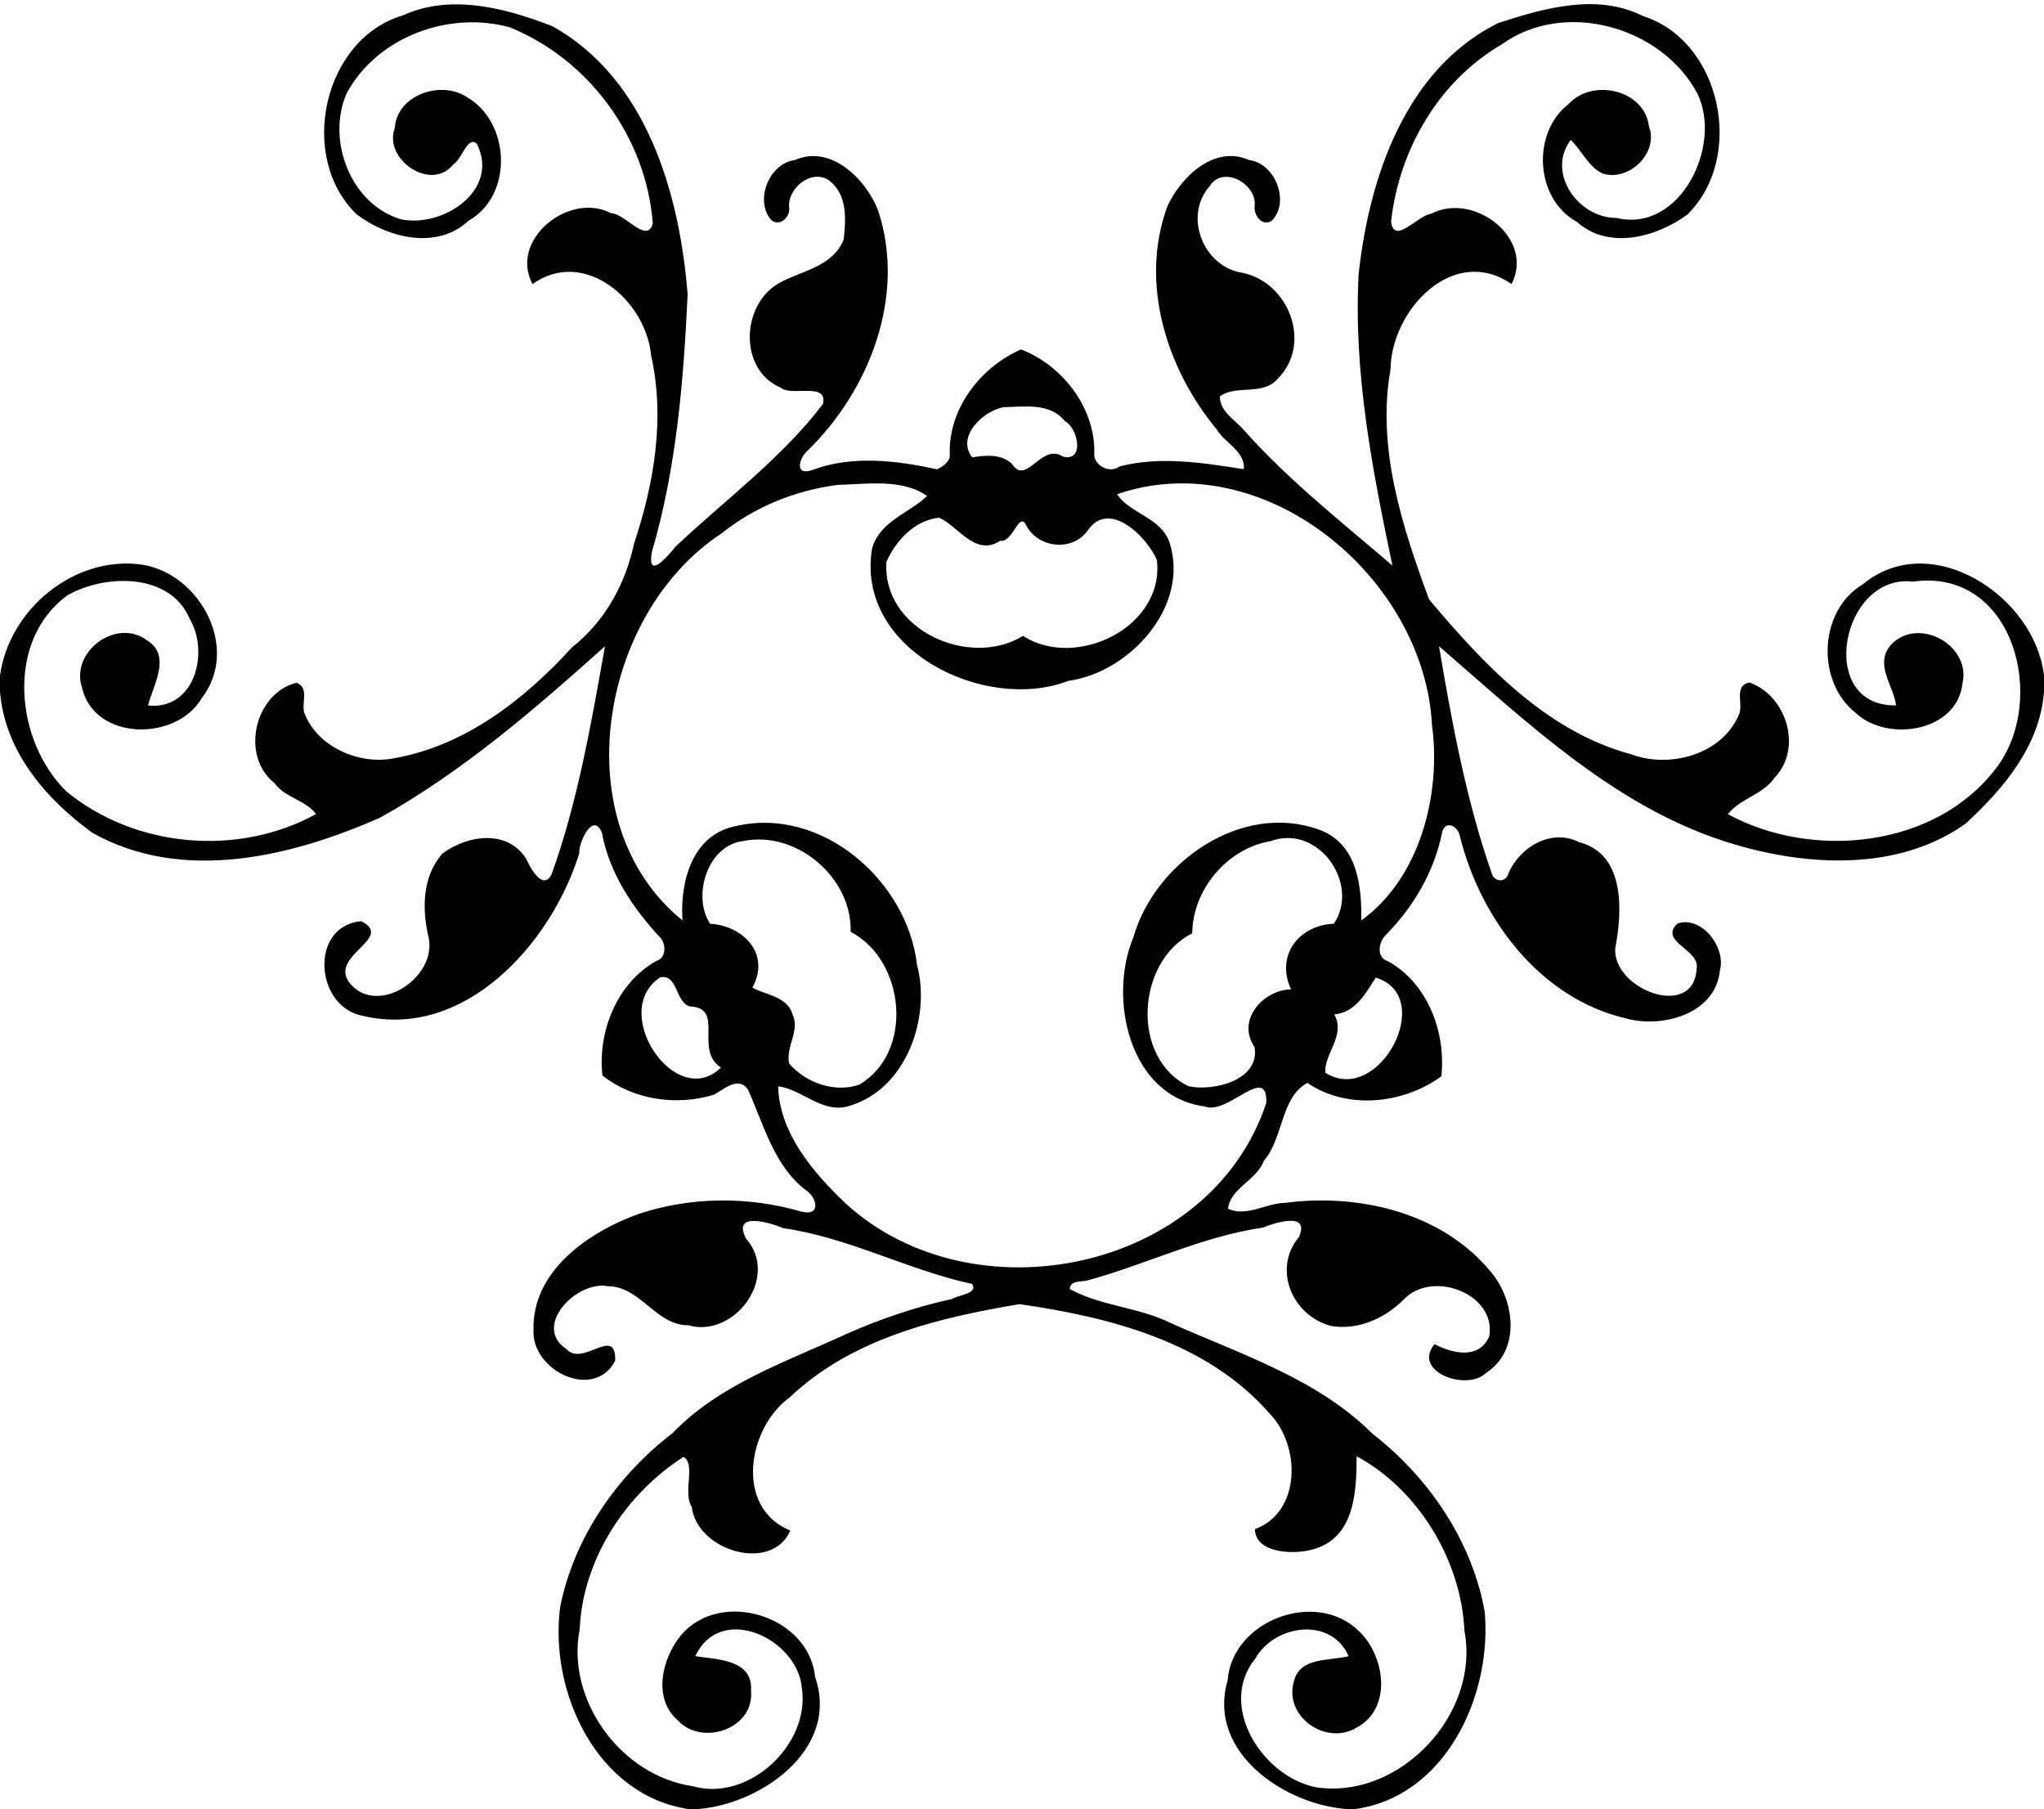 <?xml version="1.0" encoding="UTF-8" ?>
<!DOCTYPE svg PUBLIC "-//W3C//DTD SVG 1.1//EN" "http://www.w3.org/Graphics/SVG/1.1/DTD/svg11.dtd">
<svg width="791pt" height="700pt" viewBox="0 0 791 700" version="1.1" xmlns="http://www.w3.org/2000/svg">
<path fill="#000000" opacity="1.00" d=" M 155.90 5.96 C 174.44 -2.53 195.77 3.12 213.83 10.17 C 250.26 30.56 262.99 74.76 266.10 113.86 C 264.55 147.33 261.76 181.26 252.28 213.44 C 250.21 225.18 258.92 214.54 261.49 211.41 C 280.68 193.32 302.40 177.41 318.44 156.34 C 320.60 147.61 306.14 153.53 302.20 150.02 C 285.51 143.03 286.76 117.00 302.27 109.10 C 310.98 104.55 322.36 102.99 326.49 92.68 C 327.39 84.72 327.97 75.38 320.92 69.86 C 314.17 65.12 304.74 72.69 305.38 80.21 C 305.98 84.02 301.47 88.13 298.24 84.90 C 292.03 77.17 297.75 63.20 307.58 61.93 C 321.50 55.76 335.05 69.24 339.77 81.31 C 350.80 114.31 336.54 151.02 312.43 174.46 C 309.28 177.15 307.12 184.58 314.79 181.69 C 330.09 176.07 347.06 178.19 362.68 181.57 C 364.95 180.42 367.83 178.58 367.55 175.67 C 367.02 158.02 379.47 142.08 395.11 135.18 C 411.42 141.44 424.32 158.34 423.46 176.29 C 424.00 180.47 429.64 183.22 433.31 180.44 C 449.37 176.34 465.62 179.12 481.31 181.51 C 482.12 174.85 473.94 171.38 470.86 166.13 C 451.38 142.67 440.89 109.39 451.76 79.85 C 456.94 68.43 470.02 55.90 483.42 61.93 C 493.44 63.16 499.38 78.05 492.16 85.40 C 488.29 87.87 485.02 83.09 485.54 79.48 C 486.34 71.11 473.29 63.81 468.15 71.99 C 457.82 83.70 465.75 103.26 480.76 105.53 C 498.90 109.25 507.87 133.02 494.55 146.43 C 488.83 153.35 478.29 148.65 472.06 153.38 C 472.06 158.77 477.14 162.02 480.55 165.46 C 497.83 185.20 519.85 202.49 538.84 218.80 C 531.11 181.93 523.70 143.99 525.78 106.01 C 529.84 68.60 543.98 26.61 579.88 8.87 C 597.72 3.14 617.92 -2.75 635.85 6.22 C 666.15 15.87 675.51 60.82 653.01 83.00 C 640.93 91.84 622.53 96.80 610.23 85.84 C 593.95 76.90 592.61 51.22 607.21 40.08 C 616.28 30.26 636.41 34.68 638.11 48.84 C 642.02 59.15 630.44 70.24 620.34 67.19 C 614.58 64.60 612.22 58.22 607.85 54.13 C 598.28 66.81 610.74 84.41 625.61 84.32 C 650.06 90.22 666.74 56.47 656.87 36.19 C 643.09 10.30 605.44 -0.37 581.16 17.17 C 556.69 31.42 541.41 57.95 538.33 85.73 C 539.42 95.10 548.75 83.20 553.80 82.73 C 570.20 74.05 594.05 92.09 584.96 109.90 C 562.53 94.37 538.39 119.84 538.11 142.89 C 532.69 173.28 542.63 203.72 553.03 231.91 C 574.25 257.09 598.29 282.87 631.18 291.82 C 646.18 297.43 666.28 291.91 672.84 276.74 C 674.97 272.65 670.62 265.33 677.00 264.05 C 691.35 269.07 697.72 289.49 686.75 300.86 C 682.23 307.52 673.50 308.79 668.68 315.01 C 701.49 332.78 748.96 328.05 772.35 297.34 C 792.69 271.18 779.49 219.51 740.22 225.02 C 712.55 221.76 702.56 273.43 733.74 272.90 C 732.77 265.06 724.99 256.78 732.05 249.16 C 742.85 238.45 762.85 249.84 759.45 264.41 C 757.45 283.13 730.43 287.37 718.15 275.83 C 702.72 263.74 703.74 236.16 720.96 226.02 C 747.32 204.21 787.65 230.78 791.00 261.44 L 791.00 267.63 C 789.36 288.62 775.46 305.03 760.65 318.66 C 734.94 336.98 700.21 335.26 671.31 326.71 C 626.28 313.53 591.40 279.80 556.88 250.01 C 561.70 278.70 567.36 309.53 577.22 337.70 C 578.09 341.35 582.80 341.70 583.81 337.78 C 588.20 327.53 600.55 320.41 611.13 325.85 C 629.03 330.40 627.82 352.71 625.08 366.85 C 623.96 382.71 655.34 394.75 656.57 374.93 C 658.20 367.32 641.61 364.38 649.21 357.27 C 658.47 354.17 668.02 366.47 665.58 375.46 C 663.94 392.30 643.30 397.86 629.34 394.04 C 595.96 386.32 572.76 355.34 564.90 323.24 C 564.07 319.42 559.11 317.17 558.07 322.16 C 555.04 337.11 547.12 350.71 536.45 361.55 C 533.55 364.21 532.38 370.40 537.06 371.85 C 552.54 380.37 559.64 399.46 557.78 416.44 C 543.00 427.13 521.39 429.48 505.96 418.97 C 495.57 424.48 496.71 440.33 489.09 449.10 C 486.32 456.67 476.11 459.61 475.22 467.67 C 482.65 470.90 489.89 465.48 497.41 465.35 C 525.90 461.63 558.06 469.11 576.93 492.06 C 586.20 502.96 588.66 522.44 575.02 531.21 C 567.62 538.41 546.31 530.67 555.15 520.04 C 562.08 523.63 572.38 526.16 576.33 516.97 C 579.11 500.62 554.58 491.28 543.51 502.48 C 536.12 510.02 525.49 514.83 514.94 512.96 C 500.10 508.95 492.33 490.93 502.73 478.50 C 507.00 468.55 493.26 473.12 488.57 474.96 C 465.11 478.41 443.69 489.11 421.00 495.34 C 418.62 496.05 414.01 495.21 414.01 498.74 C 426.22 505.38 440.61 505.68 453.12 511.90 C 480.13 523.95 509.80 533.39 531.24 554.78 C 552.90 571.60 569.59 596.12 574.54 623.40 C 577.55 656.01 559.34 695.46 523.77 700.00 L 522.89 700.00 C 498.19 699.01 466.85 678.37 475.07 650.16 C 476.80 626.84 509.33 614.74 525.90 631.06 C 535.94 640.60 538.92 660.77 525.19 668.28 C 513.39 675.62 496.80 664.34 500.69 650.60 C 502.98 640.93 514.46 642.68 521.90 640.75 C 515.19 625.36 493.24 628.43 485.75 641.72 C 470.93 660.07 488.73 687.62 509.54 691.52 C 541.89 696.17 572.81 663.03 566.73 631.06 C 565.49 603.60 548.79 576.22 525.00 563.42 C 524.97 576.70 524.34 594.38 508.99 599.15 C 502.03 601.60 485.78 601.41 485.64 591.61 C 503.77 584.93 503.29 558.94 491.20 546.76 C 467.03 519.10 429.44 509.59 394.56 504.55 C 362.96 509.85 329.57 517.80 305.62 540.62 C 289.23 552.44 284.18 583.40 305.85 592.14 C 298.65 608.66 269.72 600.01 267.72 583.04 C 264.09 577.62 269.40 566.36 264.51 563.65 C 242.14 577.95 225.54 603.23 224.32 630.37 C 218.97 657.78 240.39 687.02 267.98 691.03 C 289.58 697.35 313.67 674.95 310.30 653.03 C 308.71 634.10 278.96 619.80 269.07 640.75 C 277.47 642.07 291.48 641.92 290.63 654.16 C 292.04 668.85 271.72 675.69 262.38 665.67 C 252.48 657.16 256.10 641.62 263.58 632.58 C 278.97 614.52 313.10 625.19 315.41 648.74 C 325.40 677.33 292.97 699.20 268.03 700.00 L 267.14 700.00 C 231.24 695.13 212.36 654.77 216.80 621.59 C 222.18 594.76 238.81 570.91 260.36 554.37 C 278.73 535.33 304.49 526.80 327.91 515.93 C 340.99 510.17 354.58 505.59 368.47 502.54 C 370.90 500.97 378.56 500.58 376.22 496.74 C 351.40 491.40 328.47 478.77 303.11 475.16 C 298.09 473.02 283.18 468.50 288.67 479.14 C 301.94 494.21 284.04 517.83 266.42 512.73 C 253.74 512.79 247.86 497.65 235.31 497.63 C 223.41 495.18 205.75 513.01 219.20 521.94 C 225.46 529.05 238.51 512.47 238.06 526.49 C 229.76 542.16 205.66 530.16 206.47 514.69 C 205.75 491.61 228.09 476.38 247.62 469.49 C 267.78 462.95 289.74 462.84 310.04 468.73 C 318.23 470.80 315.94 462.85 311.66 460.32 C 299.41 450.80 295.54 434.99 289.46 421.54 C 285.79 416.17 280.23 421.39 276.34 423.51 C 261.83 427.95 245.17 425.59 233.13 416.09 C 231.24 399.17 238.73 380.33 253.96 371.80 C 257.65 370.73 257.78 365.99 255.98 363.26 C 245.14 351.71 235.82 337.99 232.93 322.15 C 229.42 313.77 223.82 326.15 224.17 330.14 C 213.39 364.92 179.90 402.43 140.28 392.99 C 121.83 389.47 119.62 358.21 139.79 356.40 C 153.20 363.12 126.01 369.95 135.81 380.90 C 146.56 392.87 168.74 378.34 165.96 363.08 C 163.25 351.89 163.29 339.24 171.22 330.22 C 180.77 323.10 196.44 320.63 203.71 332.41 C 205.13 335.57 209.95 344.80 213.41 338.36 C 223.66 310.09 228.97 278.87 234.12 250.02 C 207.11 274.22 179.22 298.38 147.26 316.26 C 112.77 331.52 70.57 341.76 35.79 322.21 C 17.82 309.24 1.87 290.71 0.00 267.60 L 0.00 261.42 C 3.49 235.56 29.11 214.61 55.21 218.49 C 77.43 222.15 92.97 250.76 78.09 270.08 C 68.24 286.99 36.57 286.71 31.75 266.11 C 27.05 252.13 45.11 238.75 57.04 247.84 C 66.48 253.76 59.18 265.24 57.29 272.94 C 75.45 274.82 81.03 252.35 73.47 239.54 C 65.94 221.53 40.94 221.99 26.22 230.24 C 1.95 247.72 5.78 286.78 25.76 306.25 C 52.41 328.07 92.20 331.51 122.33 314.94 C 118.11 309.42 110.32 308.68 106.18 302.93 C 92.87 292.39 98.60 268.13 114.75 264.16 C 120.24 266.25 115.96 272.73 118.15 276.73 C 123.39 289.14 139.16 295.97 152.27 293.40 C 179.99 288.58 202.88 270.69 221.41 250.41 C 234.21 240.28 242.03 225.90 245.39 210.25 C 253.16 186.90 257.42 161.86 251.97 137.53 C 250.01 116.17 226.02 95.61 206.08 109.92 C 196.92 92.80 220.20 73.97 236.47 82.49 C 241.84 82.53 250.52 94.70 252.61 86.40 C 250.12 53.32 228.08 23.10 197.31 10.57 C 173.66 4.07 145.94 14.24 134.12 36.18 C 126.28 54.25 135.65 78.99 155.11 84.83 C 171.28 88.27 193.62 73.71 184.51 55.57 C 180.84 52.42 178.77 61.72 175.44 63.56 C 167.04 74.40 148.25 61.75 152.77 49.59 C 153.54 36.81 170.41 31.01 180.41 37.40 C 197.59 47.07 198.80 75.51 181.32 85.40 C 169.09 96.81 150.19 92.12 138.05 82.95 C 114.99 60.83 125.05 15.01 155.90 5.96 M 388.46 157.52 C 380.38 158.95 369.93 168.98 376.25 176.95 C 381.38 176.10 387.53 175.54 391.58 179.47 C 397.28 188.20 402.88 171.13 411.39 176.66 C 419.89 178.73 417.15 165.51 412.07 162.91 C 406.34 155.71 396.55 157.40 388.46 157.52 M 323.99 187.62 C 307.71 189.77 292.19 196.02 279.30 206.32 C 231.66 237.53 218.02 318.72 264.11 356.09 C 263.09 341.36 267.77 322.96 284.63 319.64 C 317.92 311.77 351.09 340.68 354.86 373.22 C 360.30 393.46 350.88 420.90 329.36 427.63 C 318.74 431.59 310.55 421.36 301.14 420.30 C 301.57 438.36 314.73 453.67 327.33 465.67 C 376.70 510.72 468.44 491.88 490.03 426.74 C 490.59 411.11 475.10 431.69 466.26 428.07 C 437.04 424.31 428.70 386.35 438.59 362.69 C 446.84 333.61 480.65 309.88 510.86 321.13 C 525.33 326.67 527.01 342.80 526.80 356.10 C 549.51 339.75 557.73 307.42 554.19 280.73 C 551.26 223.27 489.03 171.77 432.33 191.19 C 436.95 198.66 449.64 200.22 452.69 210.20 C 460.32 234.66 437.21 260.13 413.48 263.41 C 380.89 275.92 330.82 251.18 337.51 212.10 C 340.54 201.58 351.86 198.54 358.76 191.90 C 349.43 185.12 335.21 187.29 323.99 187.62 M 363.45 200.29 C 353.88 201.29 346.77 209.10 343.05 217.32 C 341.18 243.57 375.15 258.83 395.87 246.01 C 416.45 259.29 450.69 242.61 447.71 216.72 C 443.87 207.64 429.31 193.22 421.04 205.09 C 415.24 213.45 402.16 212.19 397.33 203.63 C 394.34 197.04 392.19 210.01 387.06 209.22 C 377.56 215.57 370.77 203.52 363.45 200.29 M 287.66 325.38 C 273.55 327.07 267.83 346.89 274.80 357.39 C 287.58 358.11 298.35 369.04 291.17 382.10 C 295.68 384.76 304.75 385.46 306.65 392.33 C 309.77 398.71 303.95 404.90 305.38 411.48 C 311.88 418.93 322.87 422.88 332.45 419.68 C 353.87 407.15 350.35 371.56 329.19 360.50 C 329.82 339.60 308.26 321.19 287.66 325.38 M 491.64 325.45 C 474.95 328.23 461.54 344.15 461.37 361.09 C 439.84 371.89 437.39 409.28 459.93 420.24 C 469.80 422.37 487.72 417.77 485.48 405.09 C 478.36 394.56 488.87 383.00 499.62 382.75 C 493.56 369.86 502.47 357.93 516.20 357.38 C 526.45 342.05 510.27 318.57 491.64 325.45 M 255.52 378.09 C 235.42 391.34 261.52 430.11 279.00 413.02 C 268.33 406.12 280.84 389.88 266.86 389.36 C 261.20 387.48 262.41 376.89 255.52 378.09 M 532.42 378.22 C 528.46 384.29 524.65 391.69 516.33 392.47 C 520.98 400.57 512.16 407.98 512.92 415.05 C 533.58 428.10 556.17 385.49 532.42 378.22 Z" />
</svg>
